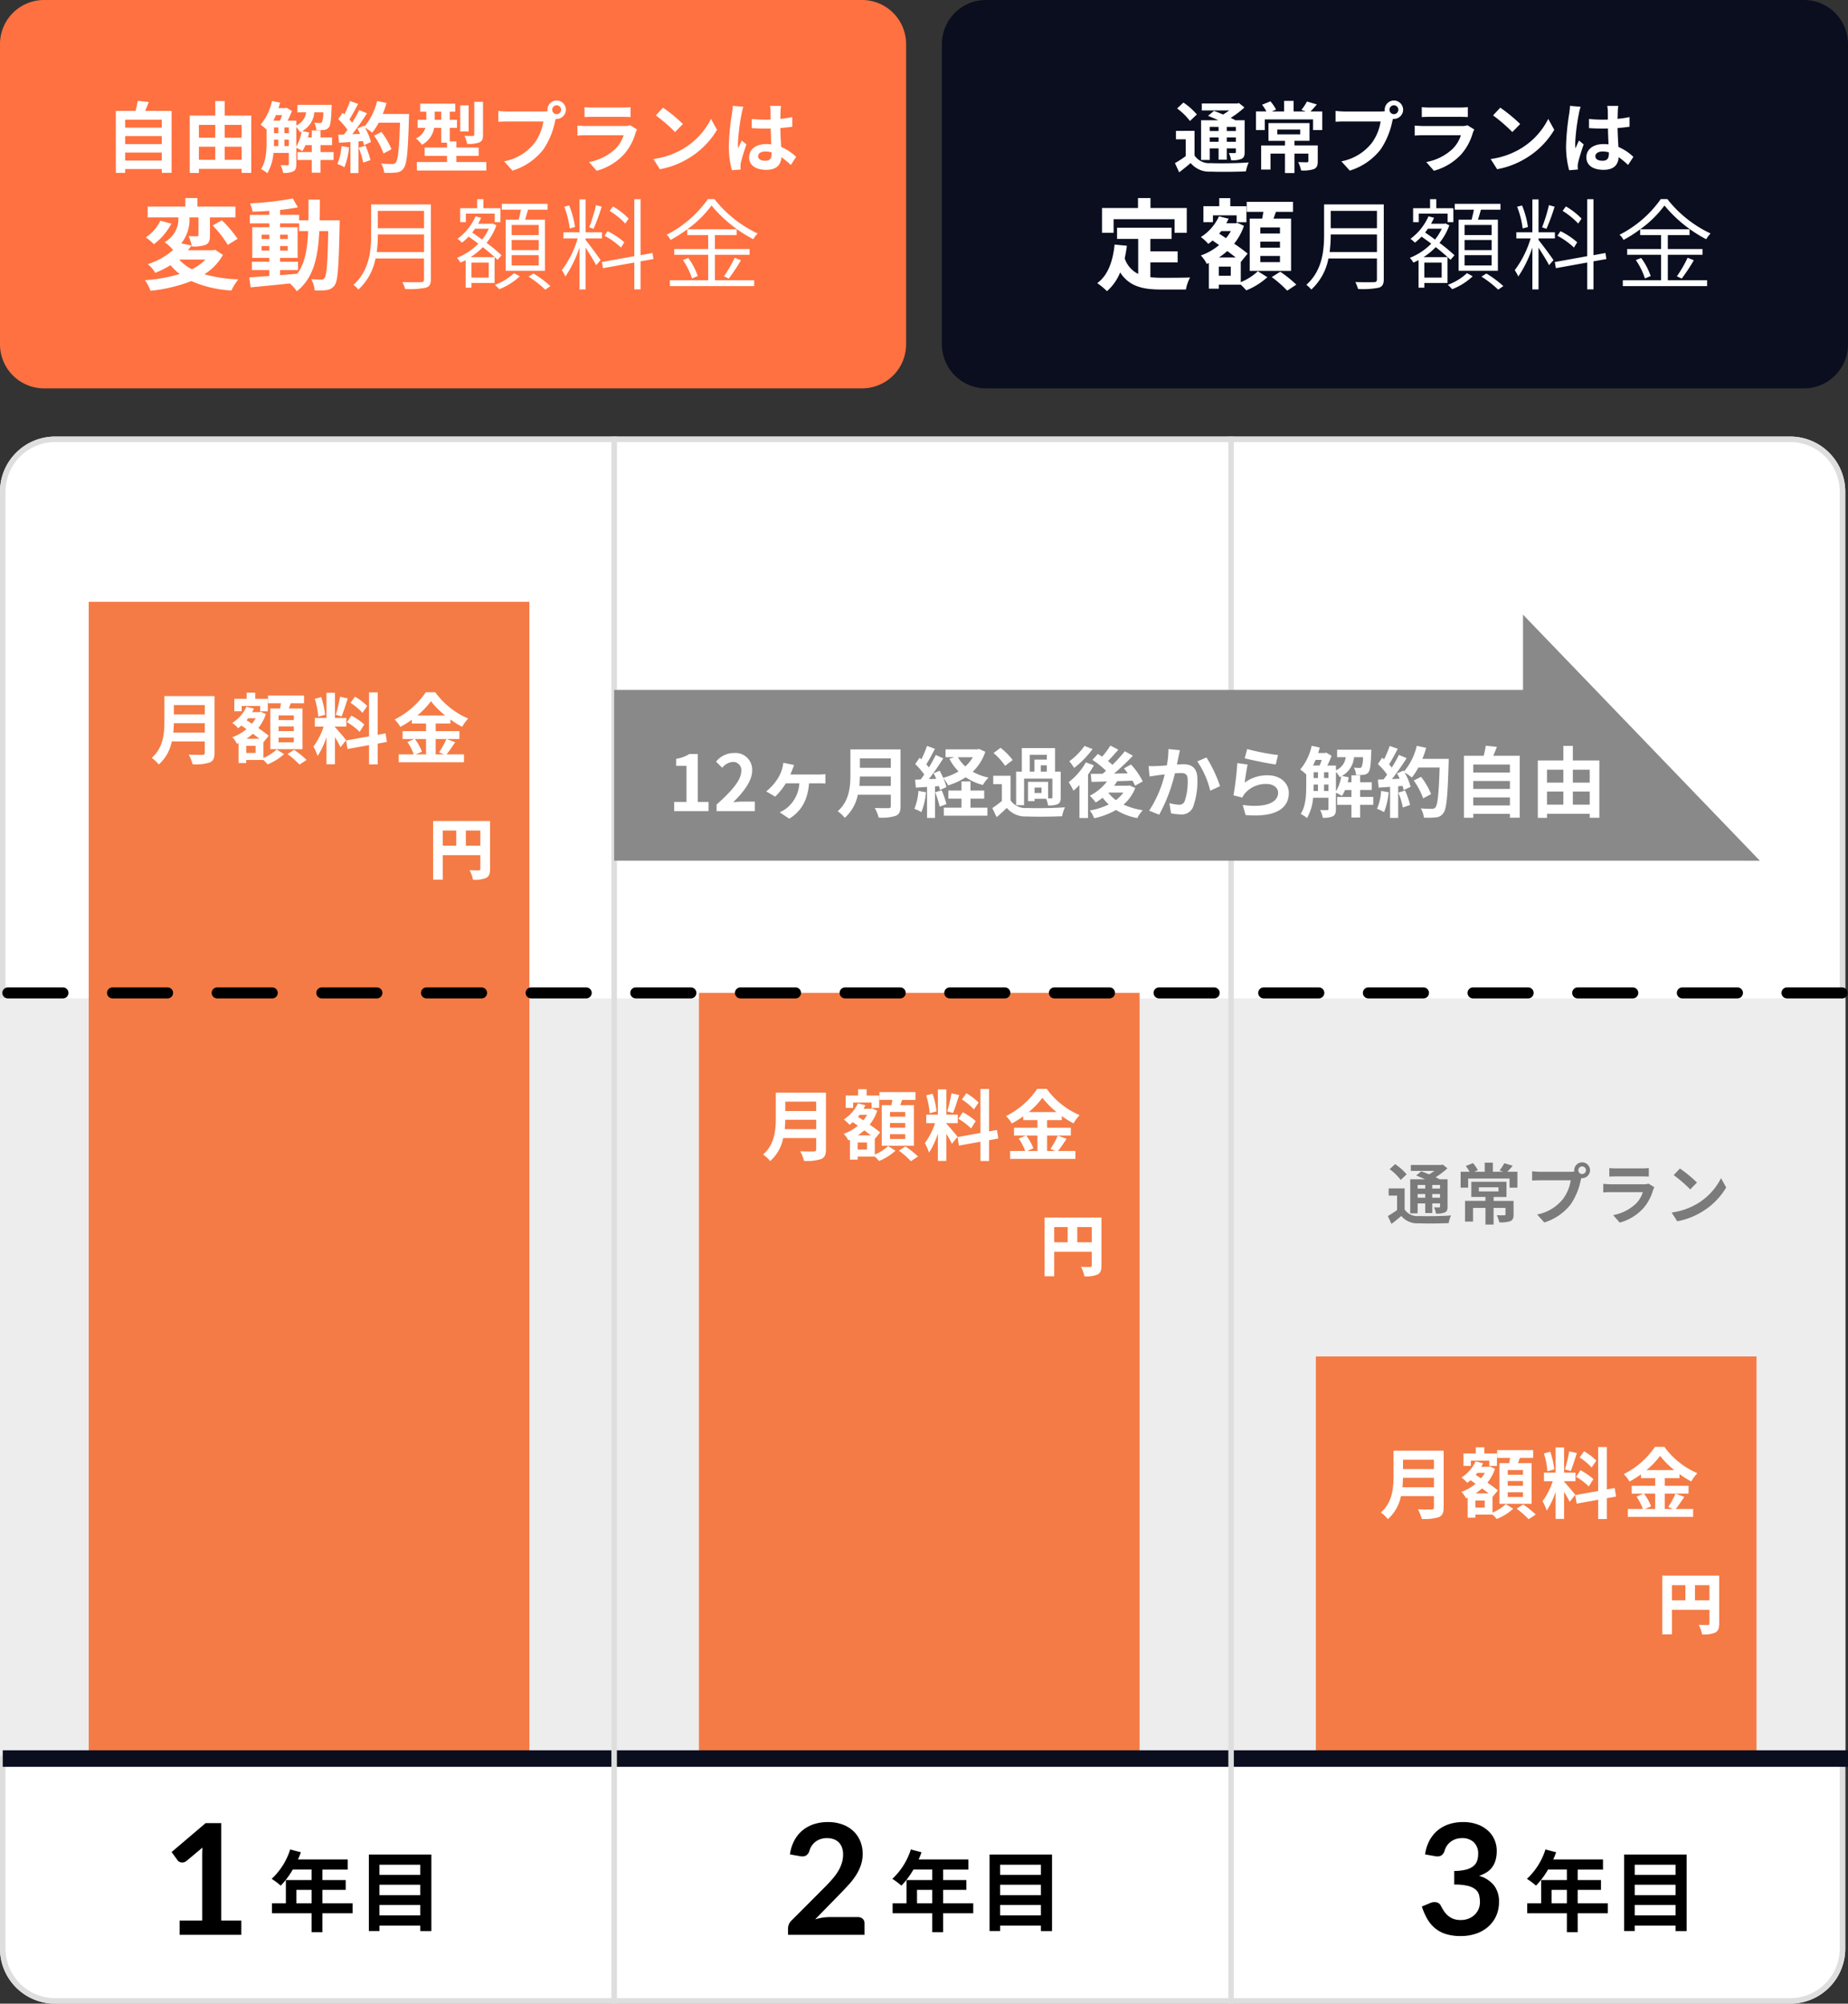 <svg xmlns="http://www.w3.org/2000/svg" width="335.5" height="363.757" viewBox="0 0 335.5 363.757">
  <rect x="0" y="0" width="335.5" height="363.757" fill="#333333" stroke="none"/>
  <g id="payment_sp" transform="translate(-2129.25 -13249.493)">
    <g id="payment_sp-2" data-name="payment_sp">
      <path id="パス_4856" data-name="パス 4856" d="M10,0H325a10,10,0,0,1,10,10V274.5a10,10,0,0,1-10,10H10a10,10,0,0,1-10-10V10A10,10,0,0,1,10,0Z" transform="translate(2129.25 13328.75)" fill="#fff"/>
      <path id="パス_4856_-_アウトライン" data-name="パス 4856 - アウトライン" d="M10,1a9.01,9.01,0,0,0-9,9V274.5a9.01,9.01,0,0,0,9,9H325a9.01,9.01,0,0,0,9-9V10a9.01,9.01,0,0,0-9-9H10m0-1H325a10,10,0,0,1,10,10V274.5a10,10,0,0,1-10,10H10a10,10,0,0,1-10-10V10A10,10,0,0,1,10,0Z" transform="translate(2129.25 13328.75)" fill="#dedede"/>
      <path id="パス_4860" data-name="パス 4860" d="M0,0H335V137.5H0Z" transform="translate(2129.25 13430.75)" fill="#ededed"/>
      <g id="グループ_2211" data-name="グループ 2211" transform="translate(2155.57 13565.75)">
        <path id="パス_4901" data-name="パス 4901" d="M5.12-3.84V-6.272H7.888V-3.84Zm10.208,0H9.856V-6.272H14.08V-8.048H9.856v-1.9h4.592v-1.84H5.408A10.215,10.215,0,0,0,5.936-13.1L4-13.6A12.339,12.339,0,0,1,.64-8.272,14.725,14.725,0,0,1,2.288-7.04,14.379,14.379,0,0,0,4.464-9.952H7.888v1.9H3.216V-3.84H.688v1.824h7.2V1.408H9.856V-2.016h5.472Zm4.88,2.208V-3.52h7.408v1.888ZM27.616-7.2v1.888H20.208V-7.2Zm0-3.632v1.84H20.208v-1.84Zm-9.328-1.856v13.9h1.92V.224h7.408v.992h2.016v-13.9Z" transform="translate(22.361 33.108)"/>
        <path id="パス_4900" data-name="パス 4900" d="M14.49-2.59V0H3.29V-2.59h4.1v-11.8q0-.7.042-1.442L4.522-13.4a1.2,1.2,0,0,1-.5.245,1.189,1.189,0,0,1-.462.007,1.121,1.121,0,0,1-.385-.147.814.814,0,0,1-.252-.231l-1.092-1.5,6.174-5.25H10.85V-2.59Z" transform="translate(3 35)"/>
      </g>
      <g id="グループ_2212" data-name="グループ 2212" transform="translate(2268.25 13565.75)">
        <path id="パス_4903" data-name="パス 4903" d="M5.12-3.84V-6.272H7.888V-3.84Zm10.208,0H9.856V-6.272H14.08V-8.048H9.856v-1.9h4.592v-1.84H5.408A10.215,10.215,0,0,0,5.936-13.1L4-13.6A12.339,12.339,0,0,1,.64-8.272,14.725,14.725,0,0,1,2.288-7.04,14.379,14.379,0,0,0,4.464-9.952H7.888v1.9H3.216V-3.84H.688v1.824h7.2V1.408H9.856V-2.016h5.472Zm4.88,2.208V-3.52h7.408v1.888ZM27.616-7.2v1.888H20.208V-7.2Zm0-3.632v1.84H20.208v-1.84Zm-9.328-1.856v13.9h1.92V.224h7.408v.992h2.016v-13.9Z" transform="translate(22.361 33.108)"/>
        <path id="パス_4902" data-name="パス 4902" d="M13.734-3.22a1.232,1.232,0,0,1,.889.315,1.1,1.1,0,0,1,.329.833V0H1.064V-1.148a2.06,2.06,0,0,1,.147-.735,1.884,1.884,0,0,1,.469-.693l6.146-6.16q.77-.784,1.379-1.5a9.67,9.67,0,0,0,1.015-1.414,6.651,6.651,0,0,0,.623-1.421,5.243,5.243,0,0,0,.217-1.519,3.6,3.6,0,0,0-.21-1.281,2.554,2.554,0,0,0-.595-.931,2.462,2.462,0,0,0-.924-.567,3.644,3.644,0,0,0-1.211-.189,3.588,3.588,0,0,0-1.141.175,3.108,3.108,0,0,0-.931.49,3.107,3.107,0,0,0-.686.735,3.2,3.2,0,0,0-.42.924,1.531,1.531,0,0,1-.616.854,1.726,1.726,0,0,1-1.092.1L1.414-14.6a7.508,7.508,0,0,1,.812-2.555,6.126,6.126,0,0,1,1.505-1.834A6.234,6.234,0,0,1,5.8-20.1a8.263,8.263,0,0,1,2.513-.371,7.6,7.6,0,0,1,2.562.413,5.762,5.762,0,0,1,1.988,1.169,5.291,5.291,0,0,1,1.288,1.82,5.88,5.88,0,0,1,.462,2.366,6.3,6.3,0,0,1-.329,2.072,8.615,8.615,0,0,1-.882,1.82,12.254,12.254,0,0,1-1.295,1.68q-.742.812-1.554,1.652L5.992-2.814a10.364,10.364,0,0,1,1.309-.3A7.791,7.791,0,0,1,8.54-3.22Z" transform="translate(3 35)"/>
      </g>
      <g id="グループ_2213" data-name="グループ 2213" transform="translate(2383.462 13565.75)">
        <path id="パス_4905" data-name="パス 4905" d="M5.12-3.84V-6.272H7.888V-3.84Zm10.208,0H9.856V-6.272H14.08V-8.048H9.856v-1.9h4.592v-1.84H5.408A10.215,10.215,0,0,0,5.936-13.1L4-13.6A12.339,12.339,0,0,1,.64-8.272,14.725,14.725,0,0,1,2.288-7.04,14.379,14.379,0,0,0,4.464-9.952H7.888v1.9H3.216V-3.84H.688v1.824h7.2V1.408H9.856V-2.016h5.472Zm4.88,2.208V-3.52h7.408v1.888ZM27.616-7.2v1.888H20.208V-7.2Zm0-3.632v1.84H20.208v-1.84Zm-9.328-1.856v13.9h1.92V.224h7.408v.992h2.016v-13.9Z" transform="translate(22.361 33.108)"/>
        <path id="パス_4904" data-name="パス 4904" d="M1.512-14.6a7.508,7.508,0,0,1,.812-2.555,6.126,6.126,0,0,1,1.505-1.834A6.234,6.234,0,0,1,5.9-20.1a8.263,8.263,0,0,1,2.513-.371,7.536,7.536,0,0,1,2.527.4,5.767,5.767,0,0,1,1.925,1.106A4.845,4.845,0,0,1,14.091-17.3a4.97,4.97,0,0,1,.427,2.058,6.024,6.024,0,0,1-.217,1.7,4.044,4.044,0,0,1-.623,1.281,3.68,3.68,0,0,1-1.008.924,6.273,6.273,0,0,1-1.358.63,5.288,5.288,0,0,1,2.716,1.75,4.734,4.734,0,0,1,.9,2.954,6.088,6.088,0,0,1-.56,2.674,5.746,5.746,0,0,1-1.512,1.953,6.589,6.589,0,0,1-2.2,1.2A8.554,8.554,0,0,1,7.994.224a9.053,9.053,0,0,1-2.66-.35A5.775,5.775,0,0,1,3.36-1.162a6.256,6.256,0,0,1-1.428-1.68,11.338,11.338,0,0,1-1.008-2.3l1.526-.63A1.832,1.832,0,0,1,3.577-5.9a1.092,1.092,0,0,1,.763.567q.252.49.553.966a3.918,3.918,0,0,0,.721.847,3.431,3.431,0,0,0,.987.6,3.573,3.573,0,0,0,1.351.231,3.826,3.826,0,0,0,1.54-.287,3.345,3.345,0,0,0,1.1-.749,3.071,3.071,0,0,0,.658-1.029,3.171,3.171,0,0,0,.217-1.141,5.281,5.281,0,0,0-.154-1.323,1.961,1.961,0,0,0-.644-1.015A3.5,3.5,0,0,0,9.261-8.89,10.148,10.148,0,0,0,6.8-9.128v-2.464a8.749,8.749,0,0,0,2.114-.238,3.6,3.6,0,0,0,1.337-.623,2.111,2.111,0,0,0,.693-.959,3.708,3.708,0,0,0,.2-1.232,2.819,2.819,0,0,0-.8-2.17,3,3,0,0,0-2.128-.742,3.524,3.524,0,0,0-1.134.175,3.224,3.224,0,0,0-.931.49,3.044,3.044,0,0,0-.693.735,3.2,3.2,0,0,0-.42.924,1.517,1.517,0,0,1-.623.854,1.716,1.716,0,0,1-1.085.1Z" transform="translate(3 35)"/>
      </g>
      <path id="パス_4862" data-name="パス 4862" d="M0,0H80V138H0Z" transform="translate(2256.143 13429.75)" fill="#f47b45"/>
      <path id="パス_4859" data-name="パス 4859" d="M0,0H80V209H0Z" transform="translate(2145.358 13358.75)" fill="#f47b45"/>
      <path id="パス_4868" data-name="パス 4868" d="M0,0H80V72H0Z" transform="translate(2368.143 13495.75)" fill="#f47b45"/>
      <path id="パス_4864" data-name="パス 4864" d="M335,1.5H0v-3H335Z" transform="translate(2129.75 13568.75)" fill="#0a0e1f"/>
      <path id="パス_4870" data-name="パス 4870" d="M-24.144-6.132v.648h-1.38v-.648Zm2.688.648h-1.416v-.648h1.416Zm-1.416,1.668v-.672h1.416v.672Zm-2.652,0v-.672h1.38v.672Zm0,1.032h1.38v1.752h1.272V-2.784h1.416v.552c0,.12-.036.168-.18.18-.12,0-.54,0-.912-.012A3.9,3.9,0,0,1-22.2-.948a3.611,3.611,0,0,0,1.62-.2c.384-.192.492-.492.492-1.068V-7.164H-21.54c-.2-.12-.456-.24-.72-.372a13.659,13.659,0,0,0,2.136-1.62l-.852-.684-.276.072H-26.76v1.08h4.272a11.087,11.087,0,0,1-.96.636c-.492-.216-1-.408-1.416-.564l-.924.768c.492.192,1.068.432,1.608.684h-2.688v6.18h1.344Zm-2-5.28a10.278,10.278,0,0,0-2.088-1.848L-30.6-9a9.741,9.741,0,0,1,2,1.956Zm-.36,2.556H-30.78V-4.2h1.524v2.616a16.517,16.517,0,0,1-1.68,1.092l.66,1.428c.672-.5,1.236-.972,1.788-1.44A3.722,3.722,0,0,0-25.38.828c1.464.06,4.008.036,5.484-.036A5.9,5.9,0,0,1-19.452-.6c-1.644.132-4.488.168-5.916.108a2.739,2.739,0,0,1-2.52-1.188Zm13.476-.2h3.564v.744h-3.564Zm6.3,2.472h-3.624v-.72H-9.4V-6.72H-15.78v2.76h2.568v.72H-16.92V.516h1.452V-1.968h2.256V1.056h1.476V-1.968h2.16V-.8c0,.132-.06.18-.24.18s-.8,0-1.344-.024A5.051,5.051,0,0,1-10.7.648a5.4,5.4,0,0,0,1.98-.2c.48-.216.612-.564.612-1.224ZM-9.24-8.532c.3-.3.636-.672.984-1.092l-1.536-.456a8.214,8.214,0,0,1-.864,1.308l.672.24h-1.884v-1.644h-1.476v1.644h-1.908l.648-.288A5.823,5.823,0,0,0-15.48-10.1l-1.3.528A6.737,6.737,0,0,1-16.1-8.532h-1.62V-5.64h1.368V-7.3h7.512V-5.64h1.428V-8.532ZM3.648-8.8a.7.7,0,0,1,.7-.7.694.694,0,0,1,.684.7.692.692,0,0,1-.684.684A.694.694,0,0,1,3.648-8.8ZM2.9-8.8a1.329,1.329,0,0,0,.024.228,5.178,5.178,0,0,1-.684.048H-3.312a13.361,13.361,0,0,1-1.428-.1v1.692c.3-.024.876-.048,1.428-.048h5.58a7.541,7.541,0,0,1-1.4,3.384,7.867,7.867,0,0,1-4.7,2.82L-2.532.672A9.638,9.638,0,0,0,2.292-2.652a12.114,12.114,0,0,0,1.8-4.368c.036-.108.06-.228.1-.36a.684.684,0,0,0,.156.012A1.439,1.439,0,0,0,5.772-8.8a1.442,1.442,0,0,0-1.428-1.44A1.444,1.444,0,0,0,2.9-8.8ZM9.276-9.2v1.548c.348-.024.864-.036,1.248-.036h4.6c.432,0,1,.012,1.32.036V-9.2a11.314,11.314,0,0,1-1.3.06h-4.62A10.115,10.115,0,0,1,9.276-9.2Zm8.172,3.48-1.068-.66a2.531,2.531,0,0,1-.876.12H9.564c-.372,0-.888-.036-1.392-.072v1.56c.5-.048,1.1-.06,1.392-.06h5.8A5.206,5.206,0,0,1,14.124-2.76,8.094,8.094,0,0,1,9.972-.66L11.16.7A8.986,8.986,0,0,0,15.444-1.9,8.624,8.624,0,0,0,17.22-5.22,4.446,4.446,0,0,1,17.448-5.724Zm4.644-3.4-1.128,1.2a24.951,24.951,0,0,1,3,2.592l1.224-1.248A24.236,24.236,0,0,0,22.092-9.12Zm-1.5,7.992L21.6.456a13,13,0,0,0,4.452-1.692,12.76,12.76,0,0,0,4.44-4.44l-.936-1.692A11.3,11.3,0,0,1,25.188-2.7,12.368,12.368,0,0,1,20.592-1.128Z" transform="translate(2412.143 13470.75)" fill="#7b7b7b"/>
      <path id="パス_4861" data-name="パス 4861" d="M333,1H323a1,1,0,0,1-1-1,1,1,0,0,1,1-1h10a1,1,0,0,1,1,1A1,1,0,0,1,333,1ZM314,1H304a1,1,0,0,1-1-1,1,1,0,0,1,1-1h10a1,1,0,0,1,1,1A1,1,0,0,1,314,1ZM295,1H285a1,1,0,0,1-1-1,1,1,0,0,1,1-1h10a1,1,0,0,1,1,1A1,1,0,0,1,295,1ZM276,1H266a1,1,0,0,1-1-1,1,1,0,0,1,1-1h10a1,1,0,0,1,1,1A1,1,0,0,1,276,1ZM257,1H247a1,1,0,0,1-1-1,1,1,0,0,1,1-1h10a1,1,0,0,1,1,1A1,1,0,0,1,257,1ZM238,1H228a1,1,0,0,1-1-1,1,1,0,0,1,1-1h10a1,1,0,0,1,1,1A1,1,0,0,1,238,1ZM219,1H209a1,1,0,0,1-1-1,1,1,0,0,1,1-1h10a1,1,0,0,1,1,1A1,1,0,0,1,219,1ZM200,1H190a1,1,0,0,1-1-1,1,1,0,0,1,1-1h10a1,1,0,0,1,1,1A1,1,0,0,1,200,1ZM181,1H171a1,1,0,0,1-1-1,1,1,0,0,1,1-1h10a1,1,0,0,1,1,1A1,1,0,0,1,181,1ZM162,1H152a1,1,0,0,1-1-1,1,1,0,0,1,1-1h10a1,1,0,0,1,1,1A1,1,0,0,1,162,1ZM143,1H133a1,1,0,0,1-1-1,1,1,0,0,1,1-1h10a1,1,0,0,1,1,1A1,1,0,0,1,143,1ZM124,1H114a1,1,0,0,1-1-1,1,1,0,0,1,1-1h10a1,1,0,0,1,1,1A1,1,0,0,1,124,1ZM105,1H95a1,1,0,0,1-1-1,1,1,0,0,1,1-1h10a1,1,0,0,1,1,1A1,1,0,0,1,105,1ZM86,1H76a1,1,0,0,1-1-1,1,1,0,0,1,1-1H86a1,1,0,0,1,1,1A1,1,0,0,1,86,1ZM67,1H57a1,1,0,0,1-1-1,1,1,0,0,1,1-1H67a1,1,0,0,1,1,1A1,1,0,0,1,67,1ZM48,1H38a1,1,0,0,1-1-1,1,1,0,0,1,1-1H48a1,1,0,0,1,1,1A1,1,0,0,1,48,1ZM29,1H19a1,1,0,0,1-1-1,1,1,0,0,1,1-1H29a1,1,0,0,1,1,1A1,1,0,0,1,29,1ZM10,1H0A1,1,0,0,1-1,0,1,1,0,0,1,0-1H10a1,1,0,0,1,1,1A1,1,0,0,1,10,1Z" transform="translate(2130.678 13429.75)"/>
      <path id="パス_4863" data-name="パス 4863" d="M.5,284.5h-1V0h1Z" transform="translate(2240.75 13328.75)" fill="#dedede"/>
      <path id="パス_4869" data-name="パス 4869" d="M.5,284.5h-1V0h1Z" transform="translate(2352.75 13328.75)" fill="#dedede"/>
      <g id="グループ_2207" data-name="グループ 2207" transform="translate(1462.216 10929.751)">
        <path id="合体_49" data-name="合体 49" d="M963-10716.327H798v-31H963V-10761l43,44.674Z" transform="translate(-19.466 13192.326)" fill="#898989"/>
        <path id="パス_4906" data-name="パス 4906" d="M-84.1,0h6.23V-1.666h-1.946v-8.708H-81.34a6.463,6.463,0,0,1-2.408.882v1.274h1.876v6.552H-84.1Zm7.7,0h6.944V-1.736h-2.24c-.49,0-1.176.056-1.694.112,1.89-1.848,3.444-3.864,3.444-5.74a3.039,3.039,0,0,0-3.262-3.192A4.159,4.159,0,0,0-76.5-8.988l1.12,1.12a2.711,2.711,0,0,1,1.9-1.064,1.48,1.48,0,0,1,1.554,1.68c0,1.6-1.666,3.542-4.48,6.062Zm14.07-8.372-1.96-.406a5.694,5.694,0,0,1-.2,1.022,6.359,6.359,0,0,1-.784,1.792A9.251,9.251,0,0,1-67.4-3.584l1.638.952a12.849,12.849,0,0,0,1.932-2.422h2.45a6.251,6.251,0,0,1-2.31,4.522,6.336,6.336,0,0,1-1.26.742l1.736,1.162c2.24-1.372,3.36-3.458,3.6-6.426H-57.9c.28,0,.812,0,1.246.042V-6.72a9.977,9.977,0,0,1-1.246.07h-5.11c.14-.322.266-.644.364-.9S-62.454-8.05-62.328-8.372Zm11.844,3.794c.056-.588.084-1.176.1-1.708h5.614v1.708Zm5.712-5v1.708h-5.614V-9.576Zm1.764-1.624h-9.1v4.606c0,2.128-.2,4.8-2.31,6.608a6.575,6.575,0,0,1,1.288,1.2,7.531,7.531,0,0,0,2.366-4.186h5.992v2.03c0,.294-.112.406-.448.406-.308,0-1.484.014-2.464-.042a7.147,7.147,0,0,1,.7,1.75A8.47,8.47,0,0,0-43.89.854c.644-.28.882-.756.882-1.764Zm3.248,7.532A10.179,10.179,0,0,1-40.5-.42a8.229,8.229,0,0,1,1.274.6,12.944,12.944,0,0,0,.84-3.612Zm3.038.252a16.566,16.566,0,0,1,.812,2.6l1.232-.448a15.435,15.435,0,0,0-.868-2.52Zm6.412,1.148h2.492v-1.47H-30.31V-5.4h-1.638v1.666h-2.38v1.47h2.38V-.63h-3.206V.826h7.91V-.63H-30.31Zm.434-7.518A7.08,7.08,0,0,1-31.248-8.12a6.341,6.341,0,0,1-1.344-1.666Zm1.134-1.5-.294.07h-5.8v1.428h1.6l-.9.294A9.075,9.075,0,0,0-32.48-7.21a10.733,10.733,0,0,1-2.786,1.162,13.8,13.8,0,0,0-.644-1.288l-1.106.462c.168.308.336.658.49,1.008l-1.344.056c.882-1.134,1.848-2.548,2.618-3.766l-1.358-.63a25.389,25.389,0,0,1-1.246,2.268c-.14-.168-.294-.364-.476-.56.5-.784,1.064-1.862,1.568-2.814l-1.442-.532a17.748,17.748,0,0,1-1.022,2.436c-.112-.1-.224-.2-.322-.28l-.8,1.134A13.738,13.738,0,0,1-38.7-6.65c-.224.322-.448.63-.658.9l-1.008.042.14,1.442,2.03-.126V1.232h1.442V-4.494l.714-.056a6.713,6.713,0,0,1,.182.714l1.176-.532a8.358,8.358,0,0,0-.574-1.652,6.526,6.526,0,0,1,.882,1.344,12.553,12.553,0,0,0,3.192-1.47,10.256,10.256,0,0,0,3.122,1.4A6.687,6.687,0,0,1-27.034-6.09,9.991,9.991,0,0,1-29.9-7.154a8.886,8.886,0,0,0,2.282-3.626Zm9.2,1.064h3.094v.868H-18.7v2.184h-.84Zm3.094,3.052h-1.092V-8.316h1.092ZM-17.416-3.3h-1.26V-4.27h1.26Zm-3.164-2.6h5.138v3.4c0,.14-.042.182-.2.182h-.574v-3h-3.654v3.5h1.19v-.42h2.114a4.686,4.686,0,0,1,.336,1.2,4.078,4.078,0,0,0,1.75-.224c.434-.224.546-.588.546-1.232V-7.168h-1.022v-4.284h-6.034v4.284h-1.036v6.09h1.442Zm-2.072-3.374a12.166,12.166,0,0,0-2.2-2.226l-1.274.952a10.909,10.909,0,0,1,2.1,2.324Zm-.378,2.856h-3.15V-4.9h1.568v3.052A16.778,16.778,0,0,1-26.348-.56l.784,1.652c.714-.6,1.288-1.134,1.848-1.68A4.361,4.361,0,0,0-20.09.966c1.708.07,4.676.042,6.412-.042A7.591,7.591,0,0,1-13.16-.7c-1.932.154-5.236.2-6.916.126A3.22,3.22,0,0,1-23.03-1.96Zm13.412-5.418a11.7,11.7,0,0,1-2.744,2.772,12.74,12.74,0,0,1,.868,1.218A17.212,17.212,0,0,0-8.148-11.27Zm.252,2.982a11.942,11.942,0,0,1-3.122,3.6A10.112,10.112,0,0,1-11.62-3.71a12.4,12.4,0,0,0,1.092-1.036V1.246h1.554V-6.622A18.761,18.761,0,0,0-7.91-8.316Zm4.088,5.488h2.716A6.234,6.234,0,0,1-3.906-2,6.392,6.392,0,0,1-5.292-3.36Zm3.85-1.3-.266.056H-4.228c.2-.266.378-.546.546-.826.91-.028,1.862-.056,2.786-.1a8.082,8.082,0,0,1,.462.924L.966-5.4A13.8,13.8,0,0,0-1.162-8.47l-1.288.714c.238.28.476.574.7.9l-2.506.042a44.741,44.741,0,0,0,3.43-3.248l-1.47-.812A25.119,25.119,0,0,1-4.55-8.4a10.526,10.526,0,0,0-.8-.7c.588-.588,1.274-1.344,1.876-2.058L-4.914-11.9a15.273,15.273,0,0,1-1.5,2.016c-.266-.182-.532-.35-.77-.5L-8.176-9.31A15.926,15.926,0,0,1-5.712-7.322c-.2.182-.406.364-.6.532-.8.014-1.526.014-2.156.014l.14,1.47,2.8-.084A9.037,9.037,0,0,1-8.652-2.8,9.7,9.7,0,0,1-7.574-1.568a13.543,13.543,0,0,0,1.26-.868A7.626,7.626,0,0,0-5.208-1.218,12.1,12.1,0,0,1-8.652-.126a5.415,5.415,0,0,1,.8,1.414A13.682,13.682,0,0,0-3.892-.21,11.34,11.34,0,0,0-.028,1.26,6.225,6.225,0,0,1,.966-.168,12.562,12.562,0,0,1-2.52-1.19,7.647,7.647,0,0,0-.392-4.214ZM7.714-11.06l-2.086-.21A15.517,15.517,0,0,1,5.334-8.3c-.714.056-1.372.1-1.806.112a13.367,13.367,0,0,1-1.5,0l.168,1.9c.42-.07,1.162-.168,1.554-.238.266-.028.7-.084,1.2-.14A21.046,21.046,0,0,1,2.128-.084l1.82.728A29.5,29.5,0,0,0,6.8-6.86c.392-.028.742-.056.966-.056.882,0,1.358.154,1.358,1.274a11.143,11.143,0,0,1-.56,3.878,1.038,1.038,0,0,1-1.05.6A8.2,8.2,0,0,1,5.8-1.456L6.1.392a9.057,9.057,0,0,0,1.68.2A2.236,2.236,0,0,0,10.08-.7a13.717,13.717,0,0,0,.8-5.138c0-2.016-1.05-2.674-2.534-2.674-.294,0-.714.028-1.176.056.1-.5.2-1.022.294-1.442C7.532-10.248,7.63-10.7,7.714-11.06ZM12.53-9.744l-1.666.714a16.1,16.1,0,0,1,2.352,5.32l1.778-.826A24.2,24.2,0,0,0,12.53-9.744Zm7.392-1.526-.448,1.68c1.092.28,4.214.938,5.628,1.12l.42-1.708A42.851,42.851,0,0,1,19.922-11.27Zm.084,2.814L18.13-8.722a51.649,51.649,0,0,1-.7,5.852l1.61.406a3.392,3.392,0,0,1,.518-.812A4.984,4.984,0,0,1,23.45-4.928c1.218,0,2.086.672,2.086,1.582,0,1.778-2.226,2.8-6.426,2.226L19.642.714c5.824.49,7.84-1.47,7.84-4.018C27.482-5,26.054-6.51,23.6-6.51a6.853,6.853,0,0,0-4.13,1.33C19.572-5.978,19.824-7.686,20.006-8.456Zm16.03,1.33a3.968,3.968,0,0,1,.672.952c.1-.042.2-.1.294-.14a7.7,7.7,0,0,1-.966,2.73ZM33.88-3.668V-4.83h.8v1.162ZM31.99-4.83h.784v1.162h-.8c.014-.322.014-.63.014-.924ZM33.46-9.3c-.126.35-.252.714-.392,1.022h-1.2c.168-.322.322-.672.476-1.022Zm.42,2.24h.8v1.05h-.8Zm-1.89,0h.784v1.05H31.99Zm10.822,4.48h-2.38v-1.26h2.1v-1.4h-2.1V-6.5H38.85v1.26h-.686c.084-.294.14-.6.2-.9l-1.246-.252a4.263,4.263,0,0,0,2.2-3.4h1.624a4.387,4.387,0,0,1-.252,1.792.415.415,0,0,1-.378.154c-.2,0-.574-.014-1.008-.056a3.319,3.319,0,0,1,.378,1.344,10.339,10.339,0,0,0,1.414-.042,1.246,1.246,0,0,0,.854-.462c.294-.364.42-1.33.49-3.556.014-.182.028-.532.028-.532H36.246v1.358h1.568A2.932,2.932,0,0,1,36.036-7.42v-.854H34.468a15.713,15.713,0,0,0,.77-1.764l-.952-.588-.21.07H32.8c.112-.322.21-.658.294-.994l-1.47-.308a9.8,9.8,0,0,1-2.072,4.3,9.019,9.019,0,0,1,1.092.9v2.072c0,1.568-.07,3.654-1.008,5.1a5.758,5.758,0,0,1,1.148.742,8.724,8.724,0,0,0,1.106-3.682h2.786V-.42c0,.182-.07.238-.238.238s-.714,0-1.274-.028A4.443,4.443,0,0,1,33.642,1.2,3.936,3.936,0,0,0,35.5.924c.42-.238.532-.658.532-1.316V-3.346a7.825,7.825,0,0,1,1.092.588,5.971,5.971,0,0,0,.56-1.078H38.85v1.26H36.26v1.428h2.59v2.31h1.582v-2.31h2.38ZM44.24-3.668A10.179,10.179,0,0,1,43.5-.42a8.229,8.229,0,0,1,1.274.6,12.944,12.944,0,0,0,.84-3.612Zm3.122.308a14.249,14.249,0,0,1,.826,2.7L49.5-1.12a15.965,15.965,0,0,0-.91-2.632ZM51.73-9.492a16.056,16.056,0,0,0,.686-2l-1.708-.364A11.147,11.147,0,0,1,48.4-7.2l-.1-.168-1.176.518c.168.294.336.63.49.966L46.2-5.824a45.069,45.069,0,0,0,2.674-3.794l-1.414-.588a21.891,21.891,0,0,1-1.288,2.3c-.14-.182-.308-.392-.49-.588.5-.784,1.078-1.862,1.582-2.828l-1.47-.518a18.506,18.506,0,0,1-1.022,2.436L44.436-9.7l-.784,1.148a13.189,13.189,0,0,1,1.68,1.918c-.21.308-.434.6-.644.868l-1.036.042.14,1.456,2.072-.14V1.232h1.47V-4.522l.8-.056a7.618,7.618,0,0,1,.2.756l1.26-.588A11.15,11.15,0,0,0,48.5-7.028a10.7,10.7,0,0,1,1.316.924A11.535,11.535,0,0,0,51-7.91h3.864c-.154,4.774-.364,6.818-.784,7.252a.691.691,0,0,1-.588.238c-.378,0-1.176,0-2.058-.084A3.98,3.98,0,0,1,52,1.176a13.364,13.364,0,0,0,2.184-.042,1.735,1.735,0,0,0,1.344-.77c.588-.742.784-2.954.966-9.086.014-.21.014-.77.014-.77Zm1.582,6.4a13.168,13.168,0,0,0-1.82-3.136l-1.33.672A13.225,13.225,0,0,1,51.87-2.324ZM60.97-1.036V-2.492h6.65v1.456Zm6.65-4.438v1.442H60.97V-5.474Zm0-2.982v1.442H60.97V-8.456Zm-3.024-1.6c.224-.5.448-1.05.658-1.61l-2.016-.224a15.844,15.844,0,0,1-.378,1.834H59.276V1.2H60.97V.5h6.65V1.19H69.4V-10.052ZM79.044-1.176v-2.38H82.11v2.38Zm-4.69-2.38h2.968v2.38H74.354Zm2.968-3.962V-5.18H74.354V-7.518Zm4.788,0V-5.18H79.044V-7.518ZM79.044-9.2v-2.646H77.322V-9.2H72.688V1.218h1.666V.476H82.11V1.2h1.75V-9.2Z" transform="translate(873.534 2467)" fill="#fff"/>
      </g>
      <path id="パス_4855" data-name="パス 4855" d="M8,0H156.5a8,8,0,0,1,8,8V62.507a8,8,0,0,1-8,8H8a8,8,0,0,1-8-8V8A8,8,0,0,1,8,0Z" transform="translate(2129.25 13249.493)" fill="#ff7140"/>
      <path id="パス_4857" data-name="パス 4857" d="M-59.276-1.036V-2.492h6.65v1.456Zm6.65-4.438v1.442h-6.65V-5.474Zm0-2.982v1.442h-6.65V-8.456Zm-3.024-1.6c.224-.5.448-1.05.658-1.61l-2.016-.224a15.844,15.844,0,0,1-.378,1.834H-60.97V1.2h1.694V.5h6.65V1.19h1.778V-10.052ZM-41.2-1.176v-2.38h3.066v2.38Zm-4.69-2.38h2.968v2.38h-2.968Zm2.968-3.962V-5.18h-2.968V-7.518Zm4.788,0V-5.18H-41.2V-7.518ZM-41.2-9.2v-2.646h-1.722V-9.2h-4.634V1.218h1.666V.476h7.756V1.2h1.75V-9.2ZM-28.21-7.126a3.968,3.968,0,0,1,.672.952c.1-.042.2-.1.294-.14a7.7,7.7,0,0,1-.966,2.73Zm-2.156,3.458V-4.83h.8v1.162Zm-1.89-1.162h.784v1.162h-.8c.014-.322.014-.63.014-.924Zm1.47-4.466c-.126.35-.252.714-.392,1.022h-1.2c.168-.322.322-.672.476-1.022Zm.42,2.24h.8v1.05h-.8Zm-1.89,0h.784v1.05h-.784Zm10.822,4.48h-2.38v-1.26h2.1v-1.4h-2.1V-6.5H-25.4v1.26h-.686c.084-.294.14-.6.2-.9l-1.246-.252a4.263,4.263,0,0,0,2.2-3.4h1.624a4.387,4.387,0,0,1-.252,1.792.415.415,0,0,1-.378.154c-.2,0-.574-.014-1.008-.056a3.319,3.319,0,0,1,.378,1.344,10.339,10.339,0,0,0,1.414-.042,1.246,1.246,0,0,0,.854-.462c.294-.364.42-1.33.49-3.556.014-.182.028-.532.028-.532H-28v1.358h1.568A2.932,2.932,0,0,1-28.21-7.42v-.854h-1.568a15.713,15.713,0,0,0,.77-1.764l-.952-.588-.21.07h-1.274c.112-.322.21-.658.294-.994l-1.47-.308a9.8,9.8,0,0,1-2.072,4.3,9.019,9.019,0,0,1,1.092.9v2.072c0,1.568-.07,3.654-1.008,5.1a5.758,5.758,0,0,1,1.148.742,8.724,8.724,0,0,0,1.106-3.682h2.786V-.42c0,.182-.07.238-.238.238s-.714,0-1.274-.028A4.443,4.443,0,0,1-30.6,1.2a3.936,3.936,0,0,0,1.862-.28c.42-.238.532-.658.532-1.316V-3.346a7.825,7.825,0,0,1,1.092.588,5.971,5.971,0,0,0,.56-1.078H-25.4v1.26h-2.59v1.428h2.59v2.31h1.582v-2.31h2.38Zm1.428-1.092A10.179,10.179,0,0,1-20.748-.42a8.229,8.229,0,0,1,1.274.6,12.944,12.944,0,0,0,.84-3.612Zm3.122.308a14.249,14.249,0,0,1,.826,2.7l1.316-.462a15.965,15.965,0,0,0-.91-2.632Zm4.368-6.132a16.056,16.056,0,0,0,.686-2l-1.708-.364A11.147,11.147,0,0,1-15.848-7.2l-.1-.168-1.176.518c.168.294.336.63.49.966l-1.414.056a45.07,45.07,0,0,0,2.674-3.794l-1.414-.588a21.891,21.891,0,0,1-1.288,2.3c-.14-.182-.308-.392-.49-.588.5-.784,1.078-1.862,1.582-2.828l-1.47-.518a18.507,18.507,0,0,1-1.022,2.436L-19.81-9.7l-.784,1.148a13.189,13.189,0,0,1,1.68,1.918c-.21.308-.434.6-.644.868l-1.036.042.14,1.456,2.072-.14V1.232h1.47V-4.522l.8-.056a7.619,7.619,0,0,1,.2.756l1.26-.588A11.15,11.15,0,0,0-15.75-7.028a10.7,10.7,0,0,1,1.316.924,11.534,11.534,0,0,0,1.19-1.806H-9.38c-.154,4.774-.364,6.818-.784,7.252a.691.691,0,0,1-.588.238c-.378,0-1.176,0-2.058-.084a3.98,3.98,0,0,1,.56,1.68,13.364,13.364,0,0,0,2.184-.042A1.735,1.735,0,0,0-8.722.364c.588-.742.784-2.954.966-9.086.014-.21.014-.77.014-.77Zm1.582,6.4a13.168,13.168,0,0,0-1.82-3.136l-1.33.672a13.225,13.225,0,0,1,1.708,3.234ZM5.684-11.7H4.1v5.95c0,.182-.07.224-.266.238S2.954-5.5,2.324-5.53a6.257,6.257,0,0,1,.49,1.47,5.766,5.766,0,0,0,2.2-.266c.532-.238.672-.63.672-1.4Zm-2.6.644H1.554v4.732H3.08ZM-3.08-8.442v-1.47H-1.9v1.47ZM.854-.77V-1.89H4.9V-3.4H.854v-1.12H-.35v-2.45H.966v-1.47H-.35v-1.47H.644v-1.456H-5.712v1.456h1.106v1.47H-6.188v1.47h1.414a3.093,3.093,0,0,1-1.708,1.9A7.16,7.16,0,0,1-5.39-3.906a4.272,4.272,0,0,0,2.2-3.066H-1.9v2.688h1.05V-3.4h-4.06V-1.89h4.06V-.77H-6.328V.77H6.286V-.77Zm17.4-9.492a.813.813,0,0,1,.812-.812.81.81,0,0,1,.8.812.807.807,0,0,1-.8.8A.81.81,0,0,1,18.256-10.262Zm-.868,0a1.551,1.551,0,0,0,.028.266,6.041,6.041,0,0,1-.8.056H10.136a15.588,15.588,0,0,1-1.666-.112v1.974c.35-.028,1.022-.056,1.666-.056h6.51a8.8,8.8,0,0,1-1.638,3.948A9.178,9.178,0,0,1,9.52-.9L11.046.784a11.244,11.244,0,0,0,5.628-3.878,14.133,14.133,0,0,0,2.1-5.1c.042-.126.07-.266.112-.42a.8.8,0,0,0,.182.014,1.679,1.679,0,0,0,1.666-1.666,1.682,1.682,0,0,0-1.666-1.68A1.685,1.685,0,0,0,17.388-10.262Zm6.734-.476v1.806c.406-.028,1.008-.042,1.456-.042H30.94c.5,0,1.162.014,1.54.042v-1.806a13.2,13.2,0,0,1-1.512.07h-5.39A11.8,11.8,0,0,1,24.122-10.738Zm9.534,4.06-1.246-.77a2.953,2.953,0,0,1-1.022.14h-6.93c-.434,0-1.036-.042-1.624-.084v1.82c.588-.056,1.288-.07,1.624-.07H31.22A6.074,6.074,0,0,1,29.778-3.22,9.443,9.443,0,0,1,24.934-.77L26.32.812a10.483,10.483,0,0,0,5-3.024A10.061,10.061,0,0,0,33.39-6.09,5.187,5.187,0,0,1,33.656-6.678Zm4.718-3.962-1.316,1.4a29.109,29.109,0,0,1,3.5,3.024l1.428-1.456A28.275,28.275,0,0,0,38.374-10.64Zm-1.75,9.324L37.8.532a15.162,15.162,0,0,0,5.194-1.974,14.887,14.887,0,0,0,5.18-5.18L47.082-8.6a13.182,13.182,0,0,1-5.1,5.446A14.43,14.43,0,0,1,36.624-1.316Zm19.012-.5c0-.532.532-.868,1.33-.868a4.322,4.322,0,0,1,1.12.154v.252c0,.826-.294,1.274-1.148,1.274C56.2-1.008,55.636-1.246,55.636-1.82Zm4.158-9.142h-2a5.945,5.945,0,0,1,.1.924c0,.294.014.868.014,1.554-.322.014-.658.014-.98.014a23.327,23.327,0,0,1-2.45-.126V-6.93c.826.056,1.624.084,2.45.084.322,0,.658,0,.994-.014.014.994.07,2.016.1,2.884a6.228,6.228,0,0,0-.91-.056c-1.9,0-3.108.98-3.108,2.394C54-.168,55.2.644,57.134.644c1.89,0,2.646-.952,2.73-2.3A14.684,14.684,0,0,1,61.572-.238l.966-1.47a9.163,9.163,0,0,0-2.716-1.806c-.056-.952-.126-2.072-.154-3.43.77-.056,1.5-.14,2.17-.238v-1.75a19.182,19.182,0,0,1-2.17.322c.014-.616.028-1.134.042-1.442A8.767,8.767,0,0,1,59.794-10.962Zm-6.832.154-1.932-.168A13.355,13.355,0,0,1,50.89-9.6a44.337,44.337,0,0,0-.574,5.838,16.444,16.444,0,0,0,.56,4.48L52.458.588c-.014-.2-.028-.434-.028-.574a3.907,3.907,0,0,1,.07-.658c.168-.756.616-2.184,1.008-3.332l-.854-.7c-.21.476-.448.952-.63,1.442a6.617,6.617,0,0,1-.056-.91,37.372,37.372,0,0,1,.672-5.418A9.09,9.09,0,0,1,52.962-10.808Z" transform="translate(2211.25 13279.681)" fill="#fff"/>
      <path id="パス_4865" data-name="パス 4865" d="M8,0H156.5a8,8,0,0,1,8,8V62.507a8,8,0,0,1-8,8H8a8,8,0,0,1-8-8V8A8,8,0,0,1,8,0Z" transform="translate(2300.25 13249.493)" fill="#0a0e1f"/>
      <path id="パス_4867" data-name="パス 4867" d="M-33.768-7.154V-6.4h-1.61v-.756Zm3.136.756h-1.652v-.756h1.652Zm-1.652,1.946v-.784h1.652v.784Zm-3.094,0v-.784h1.61v.784Zm0,1.2h1.61V-1.2h1.484V-3.248h1.652V-2.6c0,.14-.042.2-.21.21-.14,0-.63,0-1.064-.014a4.552,4.552,0,0,1,.406,1.3,4.213,4.213,0,0,0,1.89-.238c.448-.224.574-.574.574-1.246V-8.358H-30.73c-.238-.14-.532-.28-.84-.434a15.935,15.935,0,0,0,2.492-1.89l-.994-.8-.322.084H-36.82v1.26h4.984a12.935,12.935,0,0,1-1.12.742c-.574-.252-1.162-.476-1.652-.658l-1.078.9c.574.224,1.246.5,1.876.8h-3.136v7.21h1.568Zm-2.338-6.16a11.991,11.991,0,0,0-2.436-2.156L-41.3-10.5a11.365,11.365,0,0,1,2.338,2.282Zm-.42,2.982H-41.51V-4.9h1.778v3.052a19.27,19.27,0,0,1-1.96,1.274l.77,1.666C-40.138.5-39.48-.042-38.836-.588A4.343,4.343,0,0,0-35.21.966c1.708.07,4.676.042,6.4-.042A6.879,6.879,0,0,1-28.294-.7c-1.918.154-5.236.2-6.9.126a3.2,3.2,0,0,1-2.94-1.386Zm15.022-.238h4.158V-5.8h-4.158Zm7.35,2.884h-4.228v-.84h2.73V-7.84H-24.71v3.22h3v.84H-26.04V.6h1.694V-2.3h2.632V1.232h1.722V-2.3h2.52V-.938c0,.154-.07.21-.28.21s-.938,0-1.568-.028A5.893,5.893,0,0,1-18.788.756a6.3,6.3,0,0,0,2.31-.238c.56-.252.714-.658.714-1.428ZM-17.08-9.954c.35-.35.742-.784,1.148-1.274l-1.792-.532a9.582,9.582,0,0,1-1.008,1.526l.784.28h-2.2v-1.918h-1.722v1.918h-2.226l.756-.336a6.793,6.793,0,0,0-1.022-1.5l-1.512.616a7.86,7.86,0,0,1,.784,1.218h-1.89V-6.58h1.6V-8.512h8.764V-6.58h1.666V-9.954Zm14.336-.308a.813.813,0,0,1,.812-.812.81.81,0,0,1,.8.812.807.807,0,0,1-.8.8A.81.81,0,0,1-2.744-10.262Zm-.868,0A1.551,1.551,0,0,0-3.584-10a6.041,6.041,0,0,1-.8.056h-6.482a15.588,15.588,0,0,1-1.666-.112v1.974c.35-.028,1.022-.056,1.666-.056h6.51A8.8,8.8,0,0,1-5.992-4.186,9.178,9.178,0,0,1-11.48-.9L-9.954.784A11.244,11.244,0,0,0-4.326-3.094a14.133,14.133,0,0,0,2.1-5.1c.042-.126.07-.266.112-.42a.8.8,0,0,0,.182.014A1.679,1.679,0,0,0-.266-10.262a1.682,1.682,0,0,0-1.666-1.68A1.685,1.685,0,0,0-3.612-10.262Zm6.734-.476v1.806c.406-.028,1.008-.042,1.456-.042H9.94c.5,0,1.162.014,1.54.042v-1.806a13.2,13.2,0,0,1-1.512.07H4.578A11.8,11.8,0,0,1,3.122-10.738Zm9.534,4.06-1.246-.77a2.953,2.953,0,0,1-1.022.14H3.458c-.434,0-1.036-.042-1.624-.084v1.82c.588-.056,1.288-.07,1.624-.07H10.22A6.074,6.074,0,0,1,8.778-3.22,9.443,9.443,0,0,1,3.934-.77L5.32.812a10.483,10.483,0,0,0,5-3.024A10.061,10.061,0,0,0,12.39-6.09,5.187,5.187,0,0,1,12.656-6.678Zm4.718-3.962-1.316,1.4a29.109,29.109,0,0,1,3.5,3.024l1.428-1.456A28.275,28.275,0,0,0,17.374-10.64Zm-1.75,9.324L16.8.532a15.162,15.162,0,0,0,5.194-1.974,14.887,14.887,0,0,0,5.18-5.18L26.082-8.6a13.182,13.182,0,0,1-5.1,5.446A14.43,14.43,0,0,1,15.624-1.316Zm19.012-.5c0-.532.532-.868,1.33-.868a4.322,4.322,0,0,1,1.12.154v.252c0,.826-.294,1.274-1.148,1.274C35.2-1.008,34.636-1.246,34.636-1.82Zm4.158-9.142h-2a5.945,5.945,0,0,1,.1.924c0,.294.014.868.014,1.554-.322.014-.658.014-.98.014a23.327,23.327,0,0,1-2.45-.126V-6.93c.826.056,1.624.084,2.45.084.322,0,.658,0,.994-.014.014.994.07,2.016.1,2.884a6.228,6.228,0,0,0-.91-.056c-1.9,0-3.108.98-3.108,2.394C33-.168,34.2.644,36.134.644c1.89,0,2.646-.952,2.73-2.3A14.684,14.684,0,0,1,40.572-.238l.966-1.47a9.163,9.163,0,0,0-2.716-1.806c-.056-.952-.126-2.072-.154-3.43.77-.056,1.5-.14,2.17-.238v-1.75a19.182,19.182,0,0,1-2.17.322c.014-.616.028-1.134.042-1.442A8.767,8.767,0,0,1,38.794-10.962Zm-6.832.154-1.932-.168A13.355,13.355,0,0,1,29.89-9.6a44.337,44.337,0,0,0-.574,5.838,16.444,16.444,0,0,0,.56,4.48L31.458.588c-.014-.2-.028-.434-.028-.574a3.907,3.907,0,0,1,.07-.658c.168-.756.616-2.184,1.008-3.332l-.854-.7c-.21.476-.448.952-.63,1.442a6.617,6.617,0,0,1-.056-.91,37.372,37.372,0,0,1,.672-5.418A9.09,9.09,0,0,1,31.962-10.808Z" transform="translate(2384.25 13279.681)" fill="#fff"/>
      <path id="パス_4866" data-name="パス 4866" d="M-52.83-11.394h11.07v2.466h2.214v-4.5h-6.588v-1.8H-48.4v1.8h-6.534v4.5h2.106Zm6.678,7.848h4.95V-5.562h-4.95v-2.25H-42.3V-9.846h-9.9v2.034h3.834v6.354a4.845,4.845,0,0,1-2.448-2.826c.162-.72.288-1.476.4-2.286l-2.232-.216c-.324,3.078-1.206,5.562-3.15,7a13.108,13.108,0,0,1,1.764,1.458,9.022,9.022,0,0,0,2.394-3.4c1.656,2.556,4.122,3.1,7.434,3.1h4.5A8,8,0,0,1-38.952-.81c-1.206.054-4.176.054-5.148.054a18.6,18.6,0,0,1-2.052-.108ZM-22.626-8.8H-26.19V-9.9h3.564Zm0,2.574H-26.19v-1.1h3.564Zm0,2.628H-26.19V-4.716h3.564Zm-5.49-7.9v9.486h7.506V-11.5H-23.8c.144-.378.288-.792.432-1.224h3.114v-1.818h-8.406v1.818h3.024c-.072.4-.144.828-.216,1.224Zm-6.678-.594h4.3v1.242h1.782v-2.9h-2.934V-15.21h-2v1.458h-2.88v2.9h1.728Zm3.24,10.962h-2.178V-2.79h2.178ZM-33.7-4.446a13.087,13.087,0,0,0,1.512-1.17c.54.414,1.08.81,1.53,1.17Zm2.16-4.788a7.693,7.693,0,0,1-.882,1.278l-1.242-.81c.126-.162.252-.306.378-.468Zm1.8,5.544.036.036,1.206-1.494a28.276,28.276,0,0,0-2.448-1.8,10.474,10.474,0,0,0,1.782-3.24l-1.206-.558-.324.09h-1.674a7.1,7.1,0,0,0,.414-.828l-1.746-.432A8.656,8.656,0,0,1-36.99-8.154a8.075,8.075,0,0,1,1.35,1.242,8.244,8.244,0,0,0,.774-.612l1.188.828a10.675,10.675,0,0,1-3.312,1.89,6.179,6.179,0,0,1,1.08,1.53l.378-.162V1.224h1.8V.5h4a12.7,12.7,0,0,1,.99,1.026A12.8,12.8,0,0,0-24.912-.864l-1.728-1.08a10.2,10.2,0,0,1-3.1,1.98ZM-24.12-.882a19.834,19.834,0,0,1,2.808,2.466l1.656-1.1a22.66,22.66,0,0,0-2.916-2.34Zm10.512-4.554a24.993,24.993,0,0,0,.2-3.186h8.388v3.186Zm8.586-7.47v3.15H-13.41v-3.15Zm1.242-1.17H-14.616V-8.64c0,2.916-.306,6.57-3.222,9.162a4.541,4.541,0,0,1,.9.864,10.273,10.273,0,0,0,3.114-5.652h8.8v3.78c0,.378-.144.522-.54.522C-5.994.054-7.434.072-8.946.018a6.818,6.818,0,0,1,.5,1.26A15.193,15.193,0,0,0-4.68,1.044c.648-.216.9-.612.9-1.53ZM15.8-8.514H10.89V-10.35H15.8Zm0,2.736H10.89V-7.614H15.8Zm0,2.79H10.89V-4.86H15.8ZM9.81-11.3v9.27h7.128V-11.3H13.32c.18-.558.36-1.188.54-1.818h3.546v-1.062h-8.3v1.062h3.474c-.108.576-.27,1.26-.414,1.818ZM2.574-12.4H7.812v1.548H8.856v-2.538H5.76V-15.03H4.626v1.638H1.548v2.538H2.574ZM6.732-3.51V-.792H3.582V-3.51ZM6.75-9.666A9.666,9.666,0,0,1,5.526-7.7c-.612-.45-1.224-.882-1.8-1.278.18-.216.342-.45.5-.684ZM3.438-4.5A12.387,12.387,0,0,0,5.652-6.318a35.09,35.09,0,0,1,2.682,2.3l.72-.828a30.084,30.084,0,0,0-2.718-2.25,10.968,10.968,0,0,0,1.782-3.186l-.7-.342-.18.054H4.806c.2-.342.378-.72.54-1.08l-1.008-.27A10.176,10.176,0,0,1,1.062-7.83a5.162,5.162,0,0,1,.81.7,11.281,11.281,0,0,0,1.206-1.1c.558.4,1.17.828,1.764,1.278A11.447,11.447,0,0,1,.954-4.374,4.337,4.337,0,0,1,1.6-3.51c.306-.144.63-.288.936-.45v5H3.582V.18H7.794V-4.5Zm7.884,2.9A10.11,10.11,0,0,1,7.848.522a8.214,8.214,0,0,1,.792.792,11.6,11.6,0,0,0,3.726-2.34Zm2.628.63A19.684,19.684,0,0,1,16.992,1.4l.936-.648A19.259,19.259,0,0,0,14.85-1.53ZM32.13-11.5a13.231,13.231,0,0,0-2.844-2.214l-.594.81a14.187,14.187,0,0,1,2.826,2.3Zm-.792,4.3A13.119,13.119,0,0,0,28.3-9.216l-.558.828a13.587,13.587,0,0,1,3.006,2.142Zm-5.13-6.75a30.115,30.115,0,0,1-1.242,4.032l.792.27a37.456,37.456,0,0,0,1.476-4.014ZM22.392-9.972a16.108,16.108,0,0,0-1.062-3.906l-.9.216A16.3,16.3,0,0,1,21.438-9.72ZM24.318-7.9h2.97V-9.018h-2.97v-5.976H23.2v5.976H20.286V-7.9h2.592A18.154,18.154,0,0,1,20-2.142,8.148,8.148,0,0,1,20.646-.99,21.347,21.347,0,0,0,23.2-6.246v7.6h1.116V-6.228c.666,1.044,1.584,2.5,1.908,3.186l.81-.918c-.414-.63-2.214-3.078-2.718-3.654ZM36.63-4.158l-.162-1.1-2.178.4V-15.03H33.156V-4.68L27.27-3.618l.2,1.116,5.688-1.026V1.35H34.29V-3.744Zm11.16-.774h6.3V-5.976h-6.3V-8.5h3.942V-9.558H42.768a19.774,19.774,0,0,0,4.41-4.32,24.654,24.654,0,0,0,7.578,6.12A5.505,5.505,0,0,1,55.548-8.8,21.743,21.743,0,0,1,47.7-15.048H46.512a20.514,20.514,0,0,1-7.488,6.48,3.186,3.186,0,0,1,.72.936,23.2,23.2,0,0,0,3.024-1.926V-8.5h3.8v2.52H40.41v1.044h6.156V-.306H39.618V.756h15.3V-.306H47.79Zm-5.814.954A12.519,12.519,0,0,1,43.632-.63l1.044-.45a12.07,12.07,0,0,0-1.728-3.276ZM50.31-.612a32.383,32.383,0,0,0,2.2-3.33l-1.134-.45a22.379,22.379,0,0,1-1.944,3.366Z" transform="translate(2384.25 13300.681)" fill="#fff"/>
      <path id="パス_4858" data-name="パス 4858" d="M-44.712-4.068A8.89,8.89,0,0,1-47.16-2.3a7.678,7.678,0,0,1-2.3-1.764Zm1.8-1.764-.378.072h-4.59c.234-.288.45-.576.666-.864L-49.1-7a6.891,6.891,0,0,0,1.494-4.716h1.638v3.186c0,.18-.054.234-.27.234-.2,0-.9,0-1.53-.018a7.081,7.081,0,0,1,.594,1.872A6.383,6.383,0,0,0-44.64-6.75c.612-.306.756-.828.756-1.728v-3.24h4.626V-13.68h-6.894v-1.548h-2.2v1.548h-6.84v1.962h5.58a4.8,4.8,0,0,1-2.5,4.482A7.762,7.762,0,0,1-50.58-5.8,12.553,12.553,0,0,1-55.17-3.24a5.737,5.737,0,0,1,1.35,1.584,17.3,17.3,0,0,0,2.772-1.386,10.831,10.831,0,0,0,1.674,1.6A28.273,28.273,0,0,1-55.692-.324,7.049,7.049,0,0,1-54.684,1.6,27.632,27.632,0,0,0-47.268-.162a20.784,20.784,0,0,0,7.29,1.71A9.361,9.361,0,0,1-38.736-.468,25.622,25.622,0,0,1-44.892-1.4,9.922,9.922,0,0,0-41.526-4.9Zm-9.972-5.292A7.556,7.556,0,0,1-55.53-8.1a12.871,12.871,0,0,1,1.476,1.242,11.176,11.176,0,0,0,3.168-3.726Zm9.5.882a19.279,19.279,0,0,1,2.736,3.51l1.782-1.1A21.128,21.128,0,0,0-41.724-11.2ZM-31.158-2.16H-27.9V-3.672h-3.258v-.7h3.186V-9.936h-3.186v-.7H-27.7v1.4h1.638c-.126,3.222-.558,5.8-1.962,7.74-1.044.09-2.106.18-3.132.252Zm-3.348-3.546v-.81h1.4v.81Zm4.752-.81v.81h-1.4v-.81Zm-1.4-1.278v-.792h1.4v.792Zm-3.348-.792h1.4v.792h-1.4Zm10.53-2.61c.036-1.188.036-2.448.036-3.762h-2.052c0,1.332,0,2.574-.018,3.762H-27.7v-.99h-3.456v-.882c1.17-.126,2.286-.288,3.24-.486l-.936-1.6a55.77,55.77,0,0,1-7.758.882,6.667,6.667,0,0,1,.468,1.512c.972-.018,2-.072,3.042-.144v.72h-3.546v1.548H-33.1v.7h-3.1v5.562h3.1v.7H-36.27V-2.16H-33.1v1.08c-1.386.09-2.646.18-3.654.252l.252,1.8C-34.56.81-31.968.54-29.376.27a7.013,7.013,0,0,1,1.26,1.422C-25.092-.7-24.264-4.41-24.03-9.234h1.62c-.108,5.814-.288,8.01-.666,8.5a.654.654,0,0,1-.612.306c-.342,0-1.026-.018-1.818-.09a5.011,5.011,0,0,1,.63,2.052,12.075,12.075,0,0,0,2.232-.072,2.009,2.009,0,0,0,1.422-.9c.576-.828.72-3.438.882-10.8,0-.252.018-.954.018-.954Zm10.368,5.76a24.993,24.993,0,0,0,.2-3.186h8.388v3.186Zm8.586-7.47v3.15H-13.41v-3.15Zm1.242-1.17H-14.616V-8.64c0,2.916-.306,6.57-3.222,9.162a4.541,4.541,0,0,1,.9.864,10.273,10.273,0,0,0,3.114-5.652h8.8v3.78c0,.378-.144.522-.54.522C-5.994.054-7.434.072-8.946.018a6.818,6.818,0,0,1,.5,1.26A15.193,15.193,0,0,0-4.68,1.044c.648-.216.9-.612.9-1.53ZM15.8-8.514H10.89V-10.35H15.8Zm0,2.736H10.89V-7.614H15.8Zm0,2.79H10.89V-4.86H15.8ZM9.81-11.3v9.27h7.128V-11.3H13.32c.18-.558.36-1.188.54-1.818h3.546v-1.062h-8.3v1.062h3.474c-.108.576-.27,1.26-.414,1.818ZM2.574-12.4H7.812v1.548H8.856v-2.538H5.76V-15.03H4.626v1.638H1.548v2.538H2.574ZM6.732-3.51V-.792H3.582V-3.51ZM6.75-9.666A9.666,9.666,0,0,1,5.526-7.7c-.612-.45-1.224-.882-1.8-1.278.18-.216.342-.45.5-.684ZM3.438-4.5A12.387,12.387,0,0,0,5.652-6.318a35.09,35.09,0,0,1,2.682,2.3l.72-.828a30.084,30.084,0,0,0-2.718-2.25,10.968,10.968,0,0,0,1.782-3.186l-.7-.342-.18.054H4.806c.2-.342.378-.72.54-1.08l-1.008-.27A10.176,10.176,0,0,1,1.062-7.83a5.162,5.162,0,0,1,.81.7,11.281,11.281,0,0,0,1.206-1.1c.558.4,1.17.828,1.764,1.278A11.447,11.447,0,0,1,.954-4.374,4.337,4.337,0,0,1,1.6-3.51c.306-.144.63-.288.936-.45v5H3.582V.18H7.794V-4.5Zm7.884,2.9A10.11,10.11,0,0,1,7.848.522a8.214,8.214,0,0,1,.792.792,11.6,11.6,0,0,0,3.726-2.34Zm2.628.63A19.684,19.684,0,0,1,16.992,1.4l.936-.648A19.259,19.259,0,0,0,14.85-1.53ZM32.13-11.5a13.231,13.231,0,0,0-2.844-2.214l-.594.81a14.187,14.187,0,0,1,2.826,2.3Zm-.792,4.3A13.119,13.119,0,0,0,28.3-9.216l-.558.828a13.587,13.587,0,0,1,3.006,2.142Zm-5.13-6.75a30.115,30.115,0,0,1-1.242,4.032l.792.27a37.456,37.456,0,0,0,1.476-4.014ZM22.392-9.972a16.108,16.108,0,0,0-1.062-3.906l-.9.216A16.3,16.3,0,0,1,21.438-9.72ZM24.318-7.9h2.97V-9.018h-2.97v-5.976H23.2v5.976H20.286V-7.9h2.592A18.154,18.154,0,0,1,20-2.142,8.148,8.148,0,0,1,20.646-.99,21.347,21.347,0,0,0,23.2-6.246v7.6h1.116V-6.228c.666,1.044,1.584,2.5,1.908,3.186l.81-.918c-.414-.63-2.214-3.078-2.718-3.654ZM36.63-4.158l-.162-1.1-2.178.4V-15.03H33.156V-4.68L27.27-3.618l.2,1.116,5.688-1.026V1.35H34.29V-3.744Zm11.16-.774h6.3V-5.976h-6.3V-8.5h3.942V-9.558H42.768a19.774,19.774,0,0,0,4.41-4.32,24.654,24.654,0,0,0,7.578,6.12A5.505,5.505,0,0,1,55.548-8.8,21.743,21.743,0,0,1,47.7-15.048H46.512a20.514,20.514,0,0,1-7.488,6.48,3.186,3.186,0,0,1,.72.936,23.2,23.2,0,0,0,3.024-1.926V-8.5h3.8v2.52H40.41v1.044h6.156V-.306H39.618V.756h15.3V-.306H47.79Zm-5.814.954A12.519,12.519,0,0,1,43.632-.63l1.044-.45a12.07,12.07,0,0,0-1.728-3.276ZM50.31-.612a32.383,32.383,0,0,0,2.2-3.33l-1.134-.45a22.379,22.379,0,0,1-1.944,3.366Z" transform="translate(2211.25 13300.681)" fill="#fff"/>
    </g>
    <path id="パス_4976" data-name="パス 4976" d="M-24.78-4.578c.056-.588.084-1.176.1-1.708h5.614v1.708Zm5.712-5v1.708h-5.614V-9.576ZM-17.3-11.2h-9.1v4.606c0,2.128-.2,4.8-2.31,6.608a6.575,6.575,0,0,1,1.288,1.2A7.531,7.531,0,0,0-25.06-2.968h5.992v2.03c0,.294-.112.406-.448.406-.308,0-1.484.014-2.464-.042a7.147,7.147,0,0,1,.7,1.75A8.47,8.47,0,0,0-18.186.854C-17.542.574-17.3.1-17.3-.91ZM-2.9-6.846H-5.67V-7.7H-2.9Zm0,2H-5.67V-5.7H-2.9Zm0,2.044H-5.67v-.868H-2.9Zm-4.27-6.146v7.378H-1.33V-8.946H-3.808c.112-.294.224-.616.336-.952H-1.05v-1.414H-7.588V-9.9h2.352c-.056.308-.112.644-.168.952Zm-5.194-.462h3.346v.966H-7.63V-10.7H-9.912V-11.83h-1.554V-10.7h-2.24v2.254h1.344Zm2.52,8.526h-1.694V-2.17h1.694Zm-1.666-2.576a10.179,10.179,0,0,0,1.176-.91c.42.322.84.63,1.19.91Zm1.68-3.724a5.983,5.983,0,0,1-.686.994l-.966-.63c.1-.126.2-.238.294-.364Zm1.4,4.312.028.028L-7.462-4a21.993,21.993,0,0,0-1.9-1.4A8.146,8.146,0,0,0-7.98-7.924l-.938-.434-.252.07h-1.3a5.526,5.526,0,0,0,.322-.644l-1.358-.336A6.732,6.732,0,0,1-14.07-6.342a6.28,6.28,0,0,1,1.05.966,6.412,6.412,0,0,0,.6-.476l.924.644a8.3,8.3,0,0,1-2.576,1.47,4.806,4.806,0,0,1,.84,1.19l.294-.126V.952h1.4V.392h3.108a9.875,9.875,0,0,1,.77.8A9.955,9.955,0,0,0-4.676-.672l-1.344-.84A7.934,7.934,0,0,1-8.428.028ZM-4.06-.686A15.427,15.427,0,0,1-1.876,1.232L-.588.378a17.624,17.624,0,0,0-2.268-1.82ZM10.416-9.408A10.521,10.521,0,0,0,8.19-11.1l-.8,1.12a11.264,11.264,0,0,1,2.17,1.82ZM6.748-6.468a11.84,11.84,0,0,1,2.3,1.75l.84-1.33a11.692,11.692,0,0,0-2.352-1.61Zm-1.26-4.62a26.042,26.042,0,0,1-.77,3.276l1.05.294c.35-.812.756-2.142,1.12-3.262ZM2.772-7.812a14.037,14.037,0,0,0-.714-3.206L.9-10.71a13.844,13.844,0,0,1,.63,3.234ZM6.594-3.206C6.3-3.6,4.97-5.166,4.564-5.572v-.1H6.636V-7.224H4.564V-11.8H3.024v4.578H.91V-5.67h1.6A12.961,12.961,0,0,1,.658-2.044,9.893,9.893,0,0,1,1.414-.322a14.368,14.368,0,0,0,1.61-3.444V1.176h1.54V-3.738a18.7,18.7,0,0,1,1.008,1.82ZM14-2.884l-.252-1.554-1.428.266v-7.7H10.752v7.98L6.594-3.15,6.846-1.6l3.906-.7V1.2H12.32v-3.78Zm7.1-.532v2.8h-1.89l1.148-.49a9.445,9.445,0,0,0-1.288-2.31Zm-1.582-4.27a14.6,14.6,0,0,0,2.478-2.59,14.938,14.938,0,0,0,2.576,2.59Zm5.278,4.27a14.541,14.541,0,0,1-1.33,2.422l.91.378H22.848v-2.8H27.16V-4.844H22.848V-6.23h2.674v-.728a17.7,17.7,0,0,0,2.128,1.33,7.82,7.82,0,0,1,1.106-1.5A14.3,14.3,0,0,1,22.778-11.9H21.056A14.93,14.93,0,0,1,15.4-6.958a6.526,6.526,0,0,1,1.036,1.344,17.892,17.892,0,0,0,2.086-1.3v.686H21.1v1.386H16.842v1.428h2.142L17.71-2.87A9.619,9.619,0,0,1,18.872-.616h-2.73V.812H27.986V-.616H24.822c.49-.588,1.036-1.442,1.568-2.212Z" transform="translate(2408.643 13524.069)" fill="#fff"/>
    <path id="パス_4977" data-name="パス 4977" d="M-24.78-4.578c.056-.588.084-1.176.1-1.708h5.614v1.708Zm5.712-5v1.708h-5.614V-9.576ZM-17.3-11.2h-9.1v4.606c0,2.128-.2,4.8-2.31,6.608a6.575,6.575,0,0,1,1.288,1.2A7.531,7.531,0,0,0-25.06-2.968h5.992v2.03c0,.294-.112.406-.448.406-.308,0-1.484.014-2.464-.042a7.147,7.147,0,0,1,.7,1.75A8.47,8.47,0,0,0-18.186.854C-17.542.574-17.3.1-17.3-.91ZM-2.9-6.846H-5.67V-7.7H-2.9Zm0,2H-5.67V-5.7H-2.9Zm0,2.044H-5.67v-.868H-2.9Zm-4.27-6.146v7.378H-1.33V-8.946H-3.808c.112-.294.224-.616.336-.952H-1.05v-1.414H-7.588V-9.9h2.352c-.056.308-.112.644-.168.952Zm-5.194-.462h3.346v.966H-7.63V-10.7H-9.912V-11.83h-1.554V-10.7h-2.24v2.254h1.344Zm2.52,8.526h-1.694V-2.17h1.694Zm-1.666-2.576a10.179,10.179,0,0,0,1.176-.91c.42.322.84.63,1.19.91Zm1.68-3.724a5.983,5.983,0,0,1-.686.994l-.966-.63c.1-.126.2-.238.294-.364Zm1.4,4.312.028.028L-7.462-4a21.993,21.993,0,0,0-1.9-1.4A8.146,8.146,0,0,0-7.98-7.924l-.938-.434-.252.07h-1.3a5.526,5.526,0,0,0,.322-.644l-1.358-.336A6.732,6.732,0,0,1-14.07-6.342a6.28,6.28,0,0,1,1.05.966,6.412,6.412,0,0,0,.6-.476l.924.644a8.3,8.3,0,0,1-2.576,1.47,4.806,4.806,0,0,1,.84,1.19l.294-.126V.952h1.4V.392h3.108a9.875,9.875,0,0,1,.77.8A9.955,9.955,0,0,0-4.676-.672l-1.344-.84A7.934,7.934,0,0,1-8.428.028ZM-4.06-.686A15.427,15.427,0,0,1-1.876,1.232L-.588.378a17.624,17.624,0,0,0-2.268-1.82ZM10.416-9.408A10.521,10.521,0,0,0,8.19-11.1l-.8,1.12a11.264,11.264,0,0,1,2.17,1.82ZM6.748-6.468a11.84,11.84,0,0,1,2.3,1.75l.84-1.33a11.692,11.692,0,0,0-2.352-1.61Zm-1.26-4.62a26.042,26.042,0,0,1-.77,3.276l1.05.294c.35-.812.756-2.142,1.12-3.262ZM2.772-7.812a14.037,14.037,0,0,0-.714-3.206L.9-10.71a13.844,13.844,0,0,1,.63,3.234ZM6.594-3.206C6.3-3.6,4.97-5.166,4.564-5.572v-.1H6.636V-7.224H4.564V-11.8H3.024v4.578H.91V-5.67h1.6A12.961,12.961,0,0,1,.658-2.044,9.893,9.893,0,0,1,1.414-.322a14.368,14.368,0,0,0,1.61-3.444V1.176h1.54V-3.738a18.7,18.7,0,0,1,1.008,1.82ZM14-2.884l-.252-1.554-1.428.266v-7.7H10.752v7.98L6.594-3.15,6.846-1.6l3.906-.7V1.2H12.32v-3.78Zm7.1-.532v2.8h-1.89l1.148-.49a9.445,9.445,0,0,0-1.288-2.31Zm-1.582-4.27a14.6,14.6,0,0,0,2.478-2.59,14.938,14.938,0,0,0,2.576,2.59Zm5.278,4.27a14.541,14.541,0,0,1-1.33,2.422l.91.378H22.848v-2.8H27.16V-4.844H22.848V-6.23h2.674v-.728a17.7,17.7,0,0,0,2.128,1.33,7.82,7.82,0,0,1,1.106-1.5A14.3,14.3,0,0,1,22.778-11.9H21.056A14.93,14.93,0,0,1,15.4-6.958a6.526,6.526,0,0,1,1.036,1.344,17.892,17.892,0,0,0,2.086-1.3v.686H21.1v1.386H16.842v1.428h2.142L17.71-2.87A9.619,9.619,0,0,1,18.872-.616h-2.73V.812H27.986V-.616H24.822c.49-.588,1.036-1.442,1.568-2.212Z" transform="translate(2296.497 13459.069)" fill="#fff"/>
    <path id="パス_4979" data-name="パス 4979" d="M-24.78-4.578c.056-.588.084-1.176.1-1.708h5.614v1.708Zm5.712-5v1.708h-5.614V-9.576ZM-17.3-11.2h-9.1v4.606c0,2.128-.2,4.8-2.31,6.608a6.575,6.575,0,0,1,1.288,1.2A7.531,7.531,0,0,0-25.06-2.968h5.992v2.03c0,.294-.112.406-.448.406-.308,0-1.484.014-2.464-.042a7.147,7.147,0,0,1,.7,1.75A8.47,8.47,0,0,0-18.186.854C-17.542.574-17.3.1-17.3-.91ZM-2.9-6.846H-5.67V-7.7H-2.9Zm0,2H-5.67V-5.7H-2.9Zm0,2.044H-5.67v-.868H-2.9Zm-4.27-6.146v7.378H-1.33V-8.946H-3.808c.112-.294.224-.616.336-.952H-1.05v-1.414H-7.588V-9.9h2.352c-.056.308-.112.644-.168.952Zm-5.194-.462h3.346v.966H-7.63V-10.7H-9.912V-11.83h-1.554V-10.7h-2.24v2.254h1.344Zm2.52,8.526h-1.694V-2.17h1.694Zm-1.666-2.576a10.179,10.179,0,0,0,1.176-.91c.42.322.84.63,1.19.91Zm1.68-3.724a5.983,5.983,0,0,1-.686.994l-.966-.63c.1-.126.2-.238.294-.364Zm1.4,4.312.028.028L-7.462-4a21.993,21.993,0,0,0-1.9-1.4A8.146,8.146,0,0,0-7.98-7.924l-.938-.434-.252.07h-1.3a5.526,5.526,0,0,0,.322-.644l-1.358-.336A6.732,6.732,0,0,1-14.07-6.342a6.28,6.28,0,0,1,1.05.966,6.412,6.412,0,0,0,.6-.476l.924.644a8.3,8.3,0,0,1-2.576,1.47,4.806,4.806,0,0,1,.84,1.19l.294-.126V.952h1.4V.392h3.108a9.875,9.875,0,0,1,.77.8A9.955,9.955,0,0,0-4.676-.672l-1.344-.84A7.934,7.934,0,0,1-8.428.028ZM-4.06-.686A15.427,15.427,0,0,1-1.876,1.232L-.588.378a17.624,17.624,0,0,0-2.268-1.82ZM10.416-9.408A10.521,10.521,0,0,0,8.19-11.1l-.8,1.12a11.264,11.264,0,0,1,2.17,1.82ZM6.748-6.468a11.84,11.84,0,0,1,2.3,1.75l.84-1.33a11.692,11.692,0,0,0-2.352-1.61Zm-1.26-4.62a26.042,26.042,0,0,1-.77,3.276l1.05.294c.35-.812.756-2.142,1.12-3.262ZM2.772-7.812a14.037,14.037,0,0,0-.714-3.206L.9-10.71a13.844,13.844,0,0,1,.63,3.234ZM6.594-3.206C6.3-3.6,4.97-5.166,4.564-5.572v-.1H6.636V-7.224H4.564V-11.8H3.024v4.578H.91V-5.67h1.6A12.961,12.961,0,0,1,.658-2.044,9.893,9.893,0,0,1,1.414-.322a14.368,14.368,0,0,0,1.61-3.444V1.176h1.54V-3.738a18.7,18.7,0,0,1,1.008,1.82ZM14-2.884l-.252-1.554-1.428.266v-7.7H10.752v7.98L6.594-3.15,6.846-1.6l3.906-.7V1.2H12.32v-3.78Zm7.1-.532v2.8h-1.89l1.148-.49a9.445,9.445,0,0,0-1.288-2.31Zm-1.582-4.27a14.6,14.6,0,0,0,2.478-2.59,14.938,14.938,0,0,0,2.576,2.59Zm5.278,4.27a14.541,14.541,0,0,1-1.33,2.422l.91.378H22.848v-2.8H27.16V-4.844H22.848V-6.23h2.674v-.728a17.7,17.7,0,0,0,2.128,1.33,7.82,7.82,0,0,1,1.106-1.5A14.3,14.3,0,0,1,22.778-11.9H21.056A14.93,14.93,0,0,1,15.4-6.958a6.526,6.526,0,0,1,1.036,1.344,17.892,17.892,0,0,0,2.086-1.3v.686H21.1v1.386H16.842v1.428h2.142L17.71-2.87A9.619,9.619,0,0,1,18.872-.616h-2.73V.812H27.986V-.616H24.822c.49-.588,1.036-1.442,1.568-2.212Z" transform="translate(2185.497 13387.069)" fill="#fff"/>
    <path id="パス_4975" data-name="パス 4975" d="M.828-5.052V-7.8H3.456v2.748ZM-3.36-7.8H-.912v2.748H-3.36ZM5.22-9.528H-5.112V1.128H-3.36V-3.324H3.456V-.852c0,.216-.084.288-.312.288S2.124-.552,1.5-.6a6.17,6.17,0,0,1,.624,1.74A5.292,5.292,0,0,0,4.488.816C5.04.528,5.22.06,5.22-.828Z" transform="translate(2436.143 13545.069)" fill="#fff"/>
    <path id="パス_4978" data-name="パス 4978" d="M.828-5.052V-7.8H3.456v2.748ZM-3.36-7.8H-.912v2.748H-3.36ZM5.22-9.528H-5.112V1.128H-3.36V-3.324H3.456V-.852c0,.216-.084.288-.312.288S2.124-.552,1.5-.6a6.17,6.17,0,0,1,.624,1.74A5.292,5.292,0,0,0,4.488.816C5.04.528,5.22.06,5.22-.828Z" transform="translate(2323.997 13480.069)" fill="#fff"/>
    <path id="パス_4980" data-name="パス 4980" d="M.828-5.052V-7.8H3.456v2.748ZM-3.36-7.8H-.912v2.748H-3.36ZM5.22-9.528H-5.112V1.128H-3.36V-3.324H3.456V-.852c0,.216-.084.288-.312.288S2.124-.552,1.5-.6a6.17,6.17,0,0,1,.624,1.74A5.292,5.292,0,0,0,4.488.816C5.04.528,5.22.06,5.22-.828Z" transform="translate(2212.997 13408.069)" fill="#fff"/>
  </g>
</svg>
